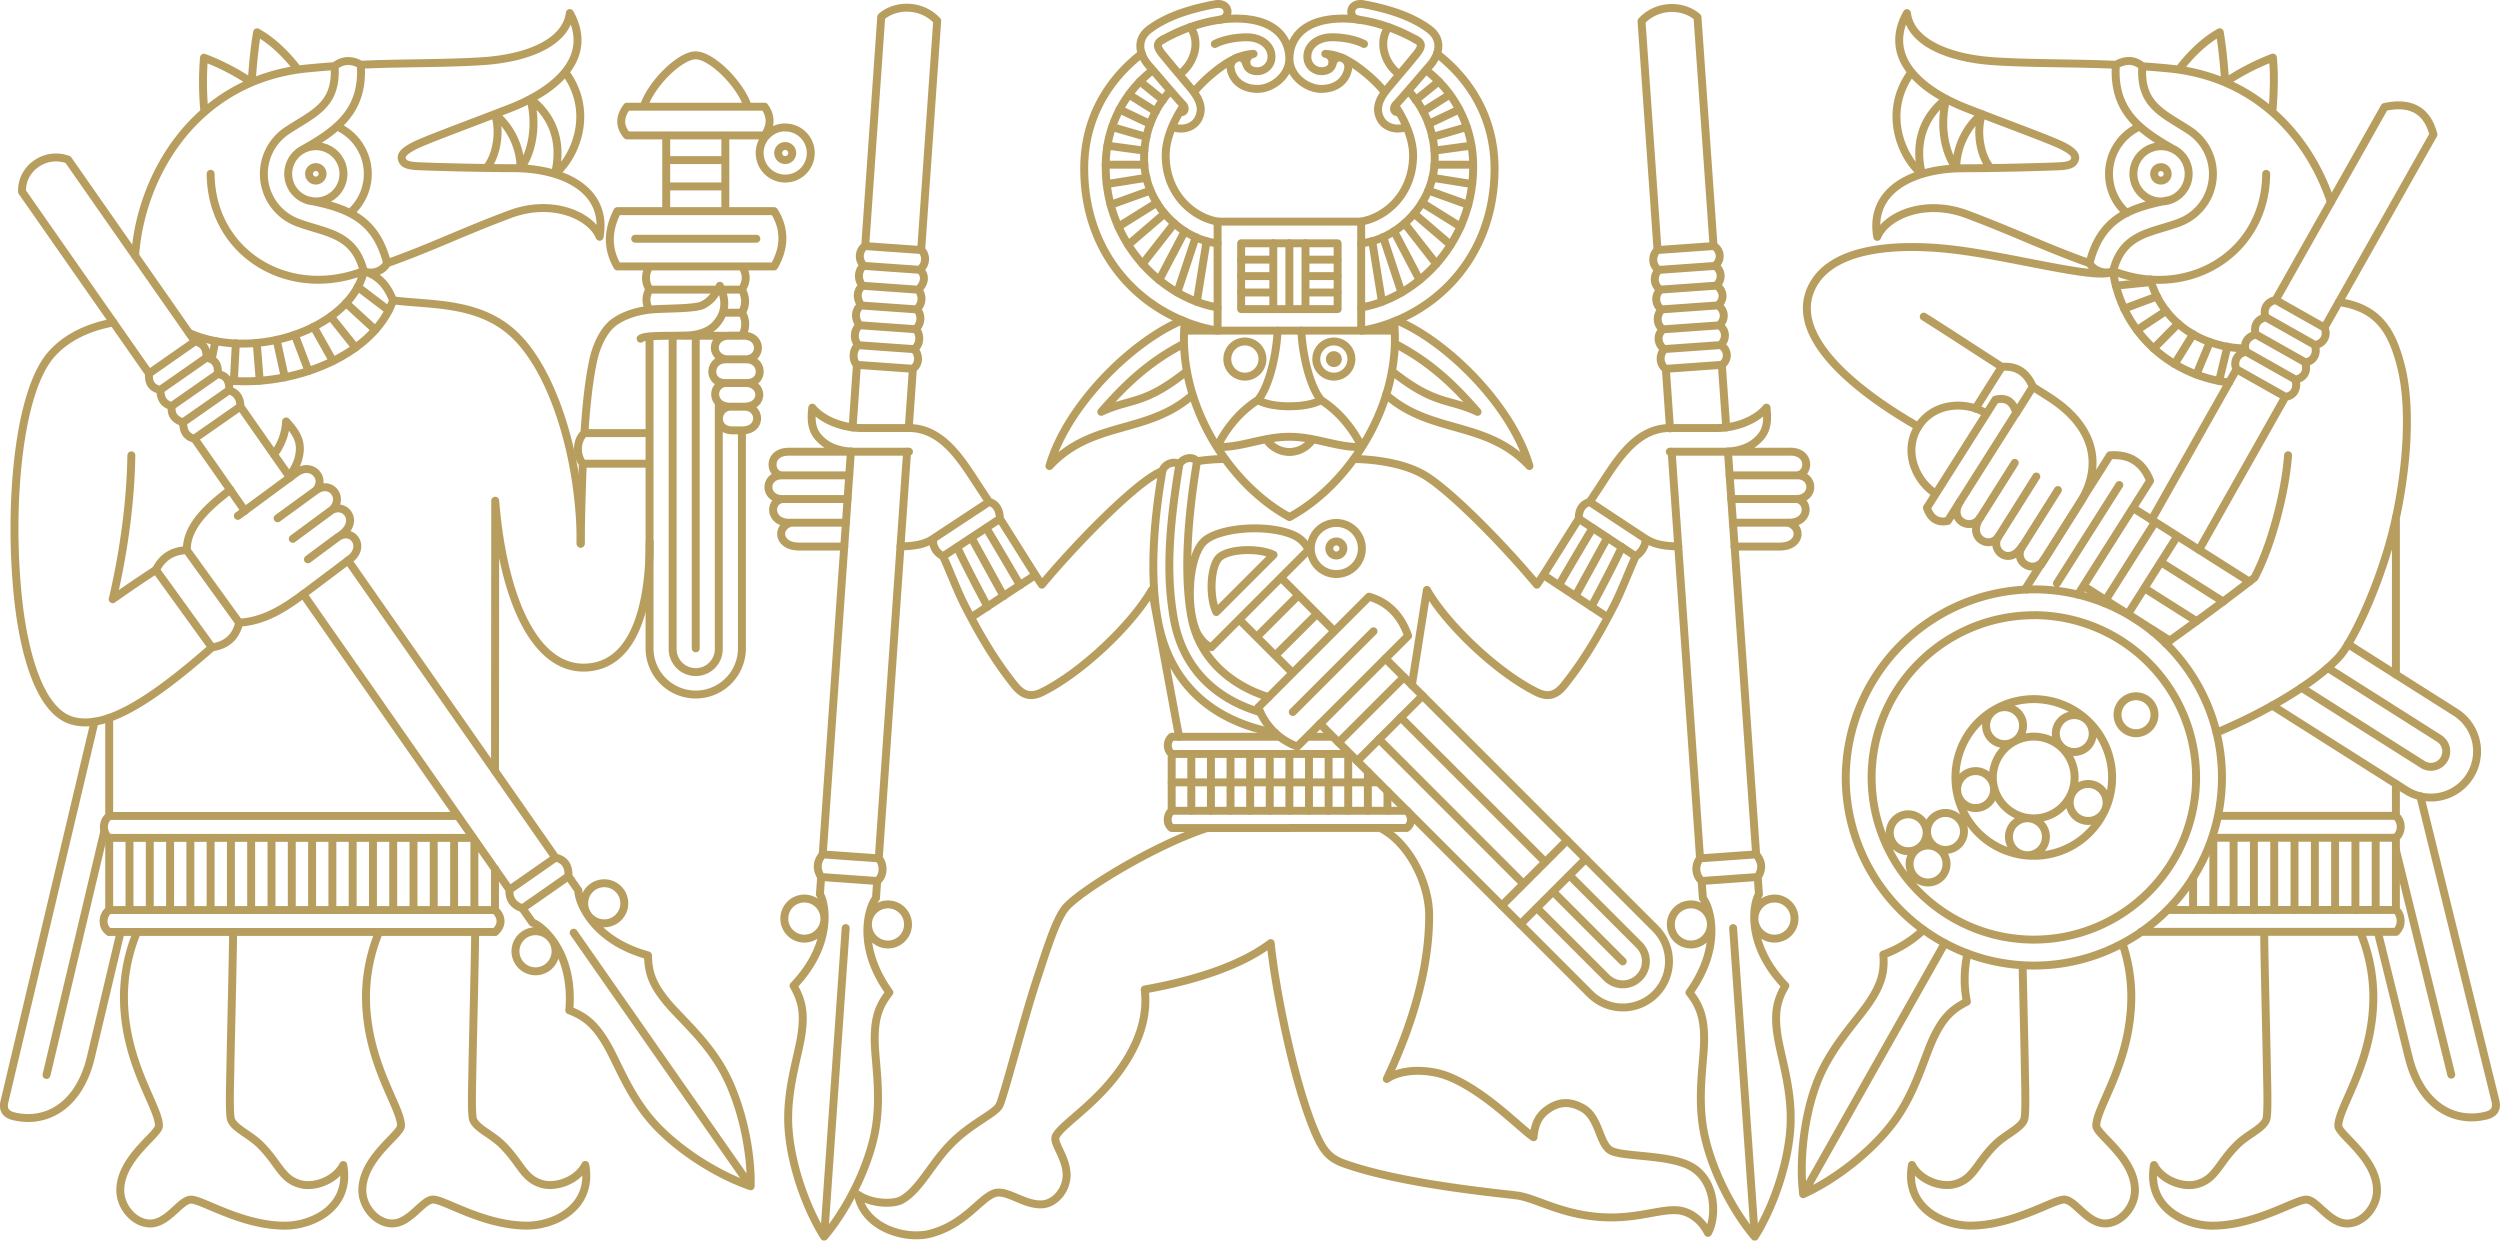 <svg id="Lag_1" data-name="Lag 1" xmlns="http://www.w3.org/2000/svg" viewBox="0 0 1259.64 625.06"><defs><style>.cls-1,.cls-2{fill:none;stroke:#b79e5f;stroke-linejoin:round;stroke-width:4px;}.cls-1{stroke-linecap:round;}</style></defs><path class="cls-1" d="M714.89,161.29h36.18v54.93H714.89m0-54.93H678.72v54.93h36.17m0-44H739.2v33.14H714.89m0-33.14h-24.3v33.14h24.3m36.18,10.9c34.69-5.77,67.2-35.09,67.2-81.7,0-25.92-12.69-45.25-29-57.86M678.72,216.22c-34.69-5.77-67.2-35.09-67.2-81.7,0-25.92,12.69-45.25,29-57.86m138-7.15c-12.48-7-25.81-10.53-36.6-10.53-21.32,0-27,11.37-27,20.26s9,15.17,15.93,15.17c8.19,0,12.74-4.68,13.66-10.25a4.92,4.92,0,0,0-3.36-5.51c-2.45-.7-4.13,1.37-4.58,3.21M651.26,69.51c12.48-7,25.81-10.53,36.6-10.53,21.32,0,27,11.37,27,20.26s-9,15.17-15.92,15.17c-8.19,0-12.74-4.68-13.66-10.25a4.92,4.92,0,0,1,3.36-5.51c2.45-.7,4.13,1.37,4.58,3.21" transform="translate(-65.23 -49.62)"/><path class="cls-2" d="M655.59,420.83H710m13.87,0h13m-81.24,37.29H774.12m-118.53-28.6h89.93" transform="translate(-65.23 -49.62)"/><path class="cls-1" d="M782,400.16l-32.91,32.91M733,76.75c8,.43,14.85,5.07,21.41,10.61A73.11,73.11,0,0,1,763,96M696.81,76.75c-8.06.43-14.85,5.07-21.42,10.61A73.79,73.79,0,0,0,666.75,96m101.39,6.79c5.6,8.41,9.08,17.46,9.08,25.07,0,19.11-13.27,31.14-26.15,33.39m-89.42-58.46c-5.6,8.41-9.08,17.46-9.08,25.07,0,19.11,13.27,31.14,26.15,33.39m13.76,60.44a8.85,8.85,0,1,0,8.84,8.85,8.86,8.86,0,0,0-8.84-8.85Zm44.83,0a8.85,8.85,0,1,0,8.84,8.85,8.86,8.86,0,0,0-8.84-8.85Zm0,6.87a2,2,0,1,0,2,2,2,2,0,0,0-2-2ZM721,216.22c0,6.87,2.89,26.5,9.87,35-4.43,2.36-10.49,3.09-15.93,3.09m-6.06-38.07c0,6.87-2.88,26.5-9.86,35,4.43,2.36,10.48,3.09,15.92,3.09m52.68-42.69c4.25,41.25-22.48,82.25-52.68,98.51M662.22,211.6c-4.26,41.25,22.48,82.25,52.67,98.51m15.93-58.91c9.11,5.84,15.74,14,20.59,23.59-12.15.58-22.81-5.09-36.52-5.09M699,251.2c-9.11,5.84-15.74,14-20.59,23.59,12.14.58,22.81-5.09,36.51-5.09m0,7.66a14.24,14.24,0,0,0,11.72-6.43m-11.72,6.43a14.24,14.24,0,0,1-11.71-6.43m65.75-59.88c25.54,10.69,58,42.93,66.89,73.39-21.75-23.28-49.5-15.73-72.3-36M660.86,211.05C635.32,221.74,602.81,254,594,284.44c21.75-23.28,49.4-15.67,72.2-35.94M768,222.75c18.59,9.67,30.25,21.33,41.69,34.38-15-7-21.39-3.18-43.17-20.54M661.81,222.75c-18.59,9.67-30.25,21.33-41.69,34.38,15-7,21.39-3.17,43.17-20.53M733,76.75a4.33,4.33,0,0,1,3.63,4.38c0,2.84-2.56,4.35-5.39,4.35a7.16,7.16,0,0,1-7.28-7.43c0-5.34,5.08-9.66,12.43-9.66,6.09,0,12.31,1.39,16.1,3.38m-55.66,5a4.33,4.33,0,0,0-3.63,4.38c0,2.84,2.56,4.35,5.39,4.35a7.16,7.16,0,0,0,7.28-7.43c0-5.34-5.08-9.66-12.44-9.66-6.08,0-12.3,1.39-16.09,3.38M750,59.58c-5.88-.67-5.33-9.26,2.44-7.79,16.18,3.05,25.89,7.42,32.72,12.41s5.89,12.44.25,18.74c-3.2,3.59-13.42,15.76-16.83,19.3-1.91,2-.74,4.49,1.54,3.79M679.76,59.58c5.88-.67,5.33-9.26-2.44-7.79-16.18,3.05-25.89,7.42-32.72,12.41s-5.89,12.44-.25,18.74c3.2,3.59,13.42,15.76,16.83,19.3,1.91,2,.74,4.49-1.54,3.79M778.53,69.51c3.38,1.67,3.46,3.56.28,7.48-5.3,6.54-9.39,11.25-13.82,16.57-3.64,4.37-7.44,9.77-4.2,15.94,2.17,4.13,7.68,6.15,13.17,4.07M651.26,69.51c-3.38,1.67-3.46,3.56-.29,7.48,5.31,6.54,9.4,11.25,13.82,16.57,3.64,4.37,7.45,9.77,4.21,15.94-2.17,4.13-7.68,6.15-13.17,4.07m109-50.27C759.89,70,762,81,770.35,87.19M664.92,63.3c5,6.69,2.83,17.65-5.48,23.89m115.37,8.08a50.25,50.25,0,0,1,13.32,34.11c0,23.28-19,40.91-37.06,42.83M655,95.27a50.25,50.25,0,0,0-13.32,34.11c0,23.28,19,40.91,37.06,42.83m105-87.28a60.76,60.76,0,0,1,23.74,48.81c0,38-28.27,66-56.38,70.78m-105-119.59a60.76,60.76,0,0,0-23.74,48.81c0,38,28.27,66,56.38,70.78m232.12,120.4c-6.22-.12-11.86-.73-16.47-3.86,0,3-1.36,6.31-5,8.87-3.39,7.38-7,17-10.56,24.09-7.16,14-15,27.81-25.47,40.86-4.25,5.31-8.33,6.18-13.79,3.5-19.75-9.7-45.27-33.87-55.39-51.54l-7.56,47.93M668.36,282.07c-5.15,31.09-6.51,58.29-2.85,78.27,4,22,21.15,35,38.89,40.52M659.47,283.58c-5.54,33.41-6.6,56.2-2.81,77.69,4.88,27.67,24.07,41.48,43.56,47.18m-49.3-121.54c-4.76,27.28-6.18,53.34-2.44,74.52,6.87,39,35.43,53.09,59.17,57.4m66.47,39.22c2.45,2.41,3,6.43-.17,8.76H714.89M518.94,324.92c6.23-.12,11.87-.73,16.48-3.86-.43,3.54,1.18,6.76,5,8.87,3.38,7.38,7,17,10.56,24.09,7.16,14,15,27.81,25.46,40.86,4.26,5.31,8.34,6.18,13.8,3.5,19.75-9.7,45.27-33.87,55.39-51.54l13.67,74m-3.71,0a5.8,5.8,0,0,0,0,8.69v28.6c-2.44,1.91-2.89,6.63,0,8.69h59.3m-41.42,0c-26.86,8.62-65.23,32.35-71.64,40.6-4.85,6.24-9.43,21.37-14.49,36.65C581,563.33,571,602.22,568.8,606.55s-14.83,9.28-25,20c-9.62,10-15.1,22.32-24.06,27.54-4.21,2.45-15.17,2.28-22.25-2.54,3.37,17.11,24.29,22.81,36.37,19.68,17.58-4.56,25.27-18.11,32.58-20.42,6.25-2,15.05,6.37,24.22,5.59,6.61-.57,12.61-8,11.95-16-.71-8.52-7.07-15.05-5.36-18.36,3.45-6.67,22.89-17.37,35.95-38.8,6.28-10.3,10.36-22.19,8.8-35.06,17.35-3.13,45.33-9.63,63.48-23.36,2,20.84,11,67.62,21.61,93.41,4.67,11.35,7.58,14.93,16.06,17.91C773,646.57,822.75,651,829.71,652c8.27,1.14,18.8,7.59,35.14,10.09,21.44,3.29,34.63-3.17,44.94-2.7,8.13.37,13.63,6.58,16,11.42,4.18-7.34,4.36-24.27-6.66-32.25s-37.88-5.42-43.11-9.74-5.32-16.58-13.52-21c-6.92-3.77-12.52-2.88-17.94,1.15-4.94,3.67-6.2,8.66-6.62,13.63-5.88-3.63-22.84-21.83-41.37-29.95-11.69-5.12-25.67-4.31-32.6.61,9.1-19.23,21.35-50.22,21.35-82.31,0-16.24-10-36.62-24.52-44.06M962,325H939.17m-471.33,0h22.77M966.08,313H938.34m-474.63,0h27.74m479.22-11.93H937.5m-478.38,0h33.16m478.39-11.93h-34m-477.55,0h34m474-11.93H906.58m-443.86,0h60.49m410.09,0c6.7,0,12.26-1.57,16.18-4.7,5-4,6.93-8.22,5.8-17.49-5.48,6.71-16.19,10.26-24.85,10.26H906.67c-18.11,0-27.82,18.3-36.87,31.83-1.18,1.76-2.36,3.56-3.56,5.38-3.71,1.13-5.62,3.94-5.51,8.53-9,14.12-17.53,28.06-21.12,33.19-17.94-21.49-44.22-47.9-56.91-55.35-9.89-5.8-24.79-7.9-35.46-7.94m-250.75-3.71c-6.7,0-12.26-1.57-16.18-4.7-5-4-6.93-8.22-5.8-17.49,5.48,6.71,16.19,10.26,24.85,10.26h23.76c18.1,0,27.82,18.3,36.87,31.83l3.56,5.38c3.69,1,5.34,4.07,5.51,8.53,9,14.12,17.53,28.06,21.12,33.19,17.94-21.49,44.22-47.9,56.91-55.35a39.29,39.29,0,0,1,3.83-2c1.2-3.72,6-5.1,8.55-3.33,1.64-3,6.36-4.42,8.89-1.51a96.91,96.91,0,0,1,14.19-1.14m284.52-3.71c10.78,0,9.86,11.44,3.6,11.93,8.78,0,9.08,11.56,0,11.93,6.78,1.56,5.93,12.45-4.59,11.93C973.49,315,972.73,325,962,325M462.72,277.22c-10.78,0-9.86,11.44-3.6,11.93-8.79,0-9.08,11.56,0,11.93-6.78,1.56-5.93,12.45,4.59,11.93C456.3,315,457.06,325,467.84,325m398.4-22.45,28.13,18.56M563.55,302.5l-28.13,18.56m307.44,18.26,32.46,21.41M586.93,339.32l-32.46,21.41M860.73,311l28.64,18.9M569.06,311l-28.64,18.9M751.07,216.22h16.85m-106,0h16.85m414.82,118L1113,303.39m-30.29,23.95,19.41-30.81m-30.29,24,19.41-30.81m-28.47,21.07,17.6-27.93m.8-25.15,8.34-13.23m-28.93,11,13.26-21m-39.32-25.32c9.15,5.72,23.46,15.09,39.32,25.32,7.4-.7,12.64,2.74,15.67,10.05,2.55,1.62,5.11,3.25,7.67,4.86,24.4,15.38,27.45,35.52,16,53.72l-13.34,21.17M1218.09,279c-1.49,20-8.9,46.76-16.93,61.69-9.94,7.8-29.3,22.24-44.7,33.12m87.22-172c19.5,2.87,26.72,14,31.38,32.64,6.39,25.57,1.28,64.24-6.1,89.91-8,27.64-19.39,49.3-24.36,55.25-8.45,10.12-31.12,25.94-62.58,39.16m-28-295.46A13.92,13.92,0,1,0,1168,137.21a13.93,13.93,0,0,0-13.93-13.92Zm0,10.52a3.4,3.4,0,1,0,3.4,3.4,3.4,3.4,0,0,0-3.4-3.4Zm-10.66-20.5A26.17,26.17,0,0,0,1136.9,157m-7,29.29c4.89-19.24,19-19.19,33.25-24.5a26.17,26.17,0,0,0,5.31-46.39c-13.1-8.65-25.17-12.59-23.81-32.4m95,68.4c-10.8-32.45-37.29-62.91-81.3-67.25-4.72-.47-9.3-.84-13.75-1.15-4.1-3.55-8.57-3.34-13.23-.72-22.29-1-41.7-.54-61.17-1.78-23.31-1.49-42.33-9.58-44.16-24.26-12.44,22.38,6.94,39,30.52,48.1,24.55,9.52,42,15.8,48,18.83,3.73,1.91,6.71,4.05,6.21,6.38-.56,2.66-2.8,3.6-8.13,3.85-7,.32-30.67,1-48.26,1-23.92,0-47.49,10.19-43.29,34.56,4.23-10.41,23.55-19.49,45.31-11.31,25.51,9.59,38.26,16.23,61.76,24.64,1.8,3.74,7.58,5.71,11.74,4l3.84,1.26c36.31,11.76,73-11.27,73.32-50.32M1210.2,106c.71-9.3,1.11-18.19.24-27.35a118.3,118.3,0,0,0-24,12.45c-.58-7.45-1.18-15.75-2.77-25.23-7.21,4-14.07,10.32-20.59,18.77m-95,49.55c-5-6-7.26-18.16-4.2-27.11-6.68,5.16-13,15.62-13,27.28-5.27-7-8.66-20.45-5-34.93-12.35,9.62-15.86,23.13-12.34,37.74-9.62-7.67-20.35-30.59-5.18-51.23m132.46,39.11c-18.58-10.32-31-20.25-29.49-42.85m26.72,68.28c-20.87,4-34.38,9.74-40,31.7m154.37,127.85v79.47m0,55.1v16.11a7.44,7.44,0,0,1,0,11v36.37c2.86,2.22,3.51,8.19,0,11M120.25,411.34v49.41c-3.56,2.69-3.57,8.67,0,11v36.37c-3.77,2.62-3.75,8.9,0,11m1023.76,0h128.51" transform="translate(-65.23 -49.62)"/><path class="cls-2" d="M1206.06,519.2c0,10.38,1.19,56.92,1.37,68.85.12,7.41.66,23-.35,25.68-1.69,4.54-9.25,7.29-14.75,12.76-9.44,9.41-10.63,17.1-20,19.73-7,2-17.74-1.78-21.78-9.59-3.93,22.07,16.41,30.56,29.35,30.56,21.57,0,41.58-13,47.21-13.13s12,12.79,21.62,12c7.5-.6,14.16-8.5,14.16-16.66,0-16.3-19.48-28.12-19.48-32.53,0-9.68,17.65-31.74,17.65-65.24a86.16,86.16,0,0,0-6.62-32.46m-170.09,16.93c.36,18,1,43.53,1.12,51.92.11,7.41.66,23-.35,25.68-1.69,4.54-9.26,7.29-14.75,12.76-9.44,9.41-10.63,17.1-20,19.73-7,2-17.74-1.78-21.78-9.59-3.93,22.07,16.41,30.56,29.34,30.56,21.58,0,41.58-13,47.22-13.13s12,12.79,21.62,12c7.5-.6,14.16-8.5,14.16-16.66,0-16.3-19.48-28.12-19.48-32.53,0-9.68,17.65-31.74,17.65-65.24a84,84,0,0,0-4.47-26.66m48.2-64.25h89.77m-115.35,47.41h115.35m-92.78-36.37h92.78" transform="translate(-65.23 -49.62)"/><path class="cls-1" d="M1052.79,302.4c-6.1,9.68,5.79,14.92,9.93,8.35-6.21,9.85,4.66,15.58,9.06,9.74-3.5,6.76,5.94,14.54,12.36,4.34-5,8,6,14.55,10.88,6.86m-63.24-67.09c-24.59-14-64.95-42.2-54.43-68.51,9.61-24,49.33-23.6,73.69-20.52,30.27,3.82,73,15.72,78.85,10.68m18.81,4.19c6.68,23.44,28.15,34.52,47.77,34.74m-8.12,17.16c-28.61-3.35-53.9-24.41-58.47-56.09M1090,346.57a94.78,94.78,0,1,1-94.78,94.78A95.33,95.33,0,0,1,1090,346.57m0,13a81.74,81.74,0,1,1-81.74,81.74A81.78,81.78,0,0,1,1090,359.61ZM1070.52,407a39.47,39.47,0,1,1-14.91,53.8,39.49,39.49,0,0,1,14.91-53.8Zm9.3,16.43A20.6,20.6,0,1,1,1072,451.5a20.61,20.61,0,0,1,7.78-28.07Zm61.65-23a9.31,9.31,0,1,1-9.31,9.3,9.31,9.31,0,0,1,9.31-9.3Zm-35.68,10.7a9.3,9.3,0,1,1-3.52,12.68,9.31,9.31,0,0,1,3.52-12.68Zm-35.13-4a9.31,9.31,0,1,1-3.52,12.68,9.31,9.31,0,0,1,3.52-12.68Zm-14.61,32.23a9.31,9.31,0,1,1-3.51,12.68,9.31,9.31,0,0,1,3.51-12.68Zm26.12,23.77a9.31,9.31,0,1,1-3.51,12.68,9.31,9.31,0,0,1,3.51-12.68Zm30.6-17.28a9.31,9.31,0,1,1-3.51,12.68,9.31,9.31,0,0,1,3.51-12.68Zm-94.14,28a9.3,9.3,0,1,1,12.71,3.42,9.32,9.32,0,0,1-12.71-3.42Zm10,15.76a9.31,9.31,0,1,1,12.71,3.41,9.3,9.3,0,0,1-12.71-3.41Zm8.78-16.41a9.31,9.31,0,1,1,12.71,3.42,9.3,9.3,0,0,1-12.71-3.42Zm-917.2,46H314.54" transform="translate(-65.23 -49.62)"/><path class="cls-2" d="M120.25,460.75H296M120.25,508.16h194.3m-194.3-36.37H303.69" transform="translate(-65.23 -49.62)"/><path class="cls-1" d="M235.52,320.2l-15.13,11.24m12.05-24.88L212.75,321.1m11.46-24.26-19.1,13.91m9.52-23-29.56,21.79m172.74,14c0-41.56-13-84.53-32-103.91-17.74-18.13-42.38-16.18-62.55-18.66M185.74,363.37C184,371.07,179,374.75,172,375.83c-34.36,30.24-55.27,41.18-70.39,36.9-17.46-5-24.71-37.6-27.23-61.19-4.9-45.68-.28-103.74,16.55-123.17,7.84-9,19.13-14,31.46-16.29m37,114.72c-6.83.34-12.18,3.16-15.57,9.93-6.88,4.48-14,9.28-21.81,14.81,4.41-18.64,9-45.23,9.4-72.47m79.48,10.34a22.44,22.44,0,0,0,4.67-8.58c1.77-6.64.75-11.56-6.17-18.87a29.82,29.82,0,0,1-6.09,16.57m-22,17.88c-10.42,7.87-22.2,18.11-21.93,30.39m26.41,36.57c12.63-.8,22.61-7.26,32.23-14.36,6-4.43,23.32-17.52,23.32-17.52m-26.66-43.71c7.64-5.64,15.31,3.06,9.58,9.06,7.61-5.62,14.7,3.69,8.23,9.72,7.19-3.72,14.77,6.64,3.08,13.64,7.43-4.91,14.27,5.2,5.77,11.29m151.24-8.81c0,15.66-1.55,60.87-31.1,63.23-27.74,2.22-43.06-37.48-46.72-84l-.11,136.17m0,49.31,0,20.79c4.12,3.68,3.29,8.41,0,11" transform="translate(-65.23 -49.62)"/><path class="cls-2" d="M182.67,519.2c0,10.38-1.19,56.92-1.37,68.85-.12,7.41-.66,23,.35,25.68,1.69,4.54,9.25,7.29,14.75,12.76,9.44,9.41,10.63,17.1,20,19.73,7,2,17.74-1.78,21.78-9.59,3.93,22.07-16.41,30.56-29.35,30.56-21.57,0-41.58-13-47.21-13.13s-12,12.79-21.62,12c-7.5-.6-14.16-8.5-14.16-16.66,0-16.3,19.48-28.12,19.48-32.53,0-9.68-17.65-31.74-17.65-65.24a86.16,86.16,0,0,1,6.62-32.46m170.34,0c0,10.38-1.18,56.92-1.37,68.85-.11,7.41-.65,23,.35,25.68,1.69,4.54,9.26,7.29,14.75,12.76,9.44,9.41,10.63,17.1,20,19.73,7.05,2,17.74-1.78,21.78-9.59,3.93,22.07-16.41,30.56-29.34,30.56-21.58,0-41.58-13-47.22-13.13s-12,12.79-21.62,12c-7.5-.6-14.16-8.5-14.16-16.66,0-16.3,19.48-28.12,19.48-32.53,0-9.68-17.65-31.74-17.65-65.24a86.16,86.16,0,0,1,6.62-32.46" transform="translate(-65.23 -49.62)"/><path class="cls-1" d="M143.76,336.73,172,375.83m-12.66-49,26.41,36.57m174-95.57h32.8m-33.62,15.44h33.62M224.36,123.29a13.92,13.92,0,1,1-13.92,13.92,13.92,13.92,0,0,1,13.92-13.92Zm0,10.52a3.4,3.4,0,1,0,3.4,3.4,3.4,3.4,0,0,0-3.4-3.4ZM235,113.31A26.17,26.17,0,0,1,241.52,157m7,29.29c-4.89-19.24-19-19.19-33.26-24.5A26.17,26.17,0,0,1,210,115.36c13.1-8.65,25.18-12.59,23.81-32.4M133.32,178.37c2.83-40.5,30.46-88.72,86.71-94.26,4.72-.47,9.29-.84,13.74-1.15,4-3.1,8.34-3.52,13.24-.72,22.29-1,41.69-.54,61.17-1.78,23.31-1.49,42.33-9.58,44.16-24.26,12.43,22.38-6.94,39-30.53,48.1-24.54,9.52-42,15.8-47.94,18.83-3.74,1.91-6.71,4.05-6.21,6.38.56,2.66,2.8,3.6,8.13,3.85,7,.32,30.67,1,48.25,1,23.93,0,47.5,10.19,43.3,34.56-4.23-10.41-23.55-19.49-45.31-11.31-25.51,9.59-38.26,16.23-61.76,24.64a9.43,9.43,0,0,1-11.74,4l-3.84,1.26c-36.31,11.76-73-11.27-73.33-50.32M168.22,106A159.26,159.26,0,0,1,168,78.69a118.11,118.11,0,0,1,24,12.45c.58-7.45,1.17-15.75,2.77-25.23,7.2,4,14.06,10.32,20.59,18.77m95,49.55c5-6,7.25-18.16,4.2-27.11,6.68,5.16,13,15.62,12.95,27.28,5.27-7,8.66-20.45,5-34.93,12.35,9.62,15.86,23.13,12.34,37.74,9.62-7.67,20.35-30.59,5.18-51.23M217.52,125.09c18.57-10.32,31-20.25,29.49-42.85m-26.72,68.28c20.87,4,34.38,9.74,40,31.7m-99.68,35.22c34,14.8,81.52-3.19,87.94-31.19M263.26,201c-3.15-8.53-8.41-13-14.73-14.71M263.26,201C253.51,228.72,213,244.62,180,241.3m259.25,25.17h-4.89m5.85-11.94H433.4m8.25-11.93H430.52m10.65-11.93H431m8.73-11.93h-7.05M388,220.27c2.44-2,16-1.2,24.1-1.65,5.21-.28,10.61-1.94,13.91-5.72,3.83-4.39,6.1-10.2,1.92-19.31-2.67,5.1-4.54,7.6-8.66,9.74-3.94,2-20.15,1.6-26.17,2.25-7.21.78-13.41,2.9-18.13,6.15-5.56,3.83-9.23,12.21-10.73,18.94-2,9.05-3.48,20.94-4.53,37.13-4,3.48-4.4,10.92-.82,15.44-.49,11.54-.85,24.85-1.1,40.29m74.87-104.79c-8.82,0-9.85,10.43-1.68,11.93-8.79,0-9.27,11.93-.48,11.93-7.18,1.18-6.72,12.16,2.88,11.93-7.31,0-8.75,11.94,1,11.94m5.37-47.73c9.67,0,9.48,11.57,1.44,11.93,8.78,0,9.26,11.93.48,11.93,8.46.91,8.35,11.93-1.44,11.93,8.44,0,9.16,11.94-1,11.94m-.18-82.63c2.64,3.88,2.45,7.76,0,11.64,2,3.87,2.26,7.75,0,11.63a11,11,0,0,1,0,11.63m0,47.73V376.29a23.27,23.27,0,1,1-46.54,0V219.16m-.08-13.5a9.37,9.37,0,0,1,.08-10.18,10.39,10.39,0,0,1,0-11.64m34.89,69.1V376.29a11.63,11.63,0,1,1-23.25,0V218.8M455.27,156H376.32c-5.18,10-5,19.28,0,27.87h78.95c5.43-9.45,5.71-18.75,0-27.87Zm-4.79-52.61H381.12c-3.4,4.58-4.26,9.41,0,14.46h69.36c3.28-4.82,3.41-9.64,0-14.46Zm10.37,10.46A12.87,12.87,0,1,1,448,126.69a12.87,12.87,0,0,1,12.87-12.87Zm0,9.34a3.54,3.54,0,1,1-3.53,3.53,3.54,3.54,0,0,1,3.53-3.53ZM415.78,376.27V218.19m-30.51-48.28h61.05m-15.63-52.09V156m0-12.45H400.9m38.17,52H428.74m-1.84,0H392.53m46.54,11.63h-9.59m9.59,11.63h-30M400.9,117.82V156m29.79-25.7H400.9m14.9-52.78c7.84,0,22.43,14.2,26.23,25.87M415.8,77.49c-7.85,0-22.43,14.2-26.23,25.87m750.36,202.18,58.67,37.17m49.69,31.48,54.21,34.34a23.27,23.27,0,0,1-24.91,39.32l-67.48-42.75m-51.62-32.7L1115,344.86m39-12,31.42,19.9m52.66,33.37,56.11,35.55a7.75,7.75,0,1,1-8.3,13.1l-61-38.66M1172,362.62l-26.34-16.69m-33.44,3.28,36.34-57.36c-3.68-9.42-10.53-13.5-20.22-12.81l-42.25,66.69c.12.31.26.61.39.9M1070.63,251l-34.5,54.46c1.7,5,4.84,7.78,10.5,6.64l34.49-54.45c-1.61-5.84-5.17-8-10.49-6.65Zm31,92.54L1133.05,294m18.07,18.61-24.91,39.31m36.09-32.23L1137.4,359m-96.8-60.61c-10.24-6.49-16.59-21.57-8.81-33.85s24.13-13,34.37-6.49M763.26,381.43,899.34,517.51a23.27,23.27,0,0,1-32.92,32.91L730.34,414.34" transform="translate(-65.23 -49.62)"/><path class="cls-1" d="M856,490.62l35.12,35.12a11.62,11.62,0,1,1-16.44,16.44l-35.12-35.12M755,350.26l-55.82,55.82c4.21,10.44,11.16,16.39,19.71,19.71L774.71,370Q769.3,354.39,755,350.26Zm-86.68,18.18c2.28,4.16,4.73,6.3,7.27,7.28l49-49.05a15,15,0,0,0-7.27-7.27m12.13-2.52a12.87,12.87,0,1,1,0,18.21,12.88,12.88,0,0,1,0-18.21Zm6.6,6.6a3.54,3.54,0,1,1,0,5,3.54,3.54,0,0,1,0-5ZM882.85,534l-35.11-35.11M716.61,408.36l40.67-40.67m-46.64-27,27,27m-8.8-8.81L707.75,379.9M843.88,484,771,411.13M832.9,495,760.05,422.1m104.16,60.28L831.3,515.29m-58.68-124.5L739.71,423.7M854.85,473l-32.92,32.91M689.58,361.73l27,27m2.89-39.23-21.06,21.06M671.6,322.68c7.33-7.34,32.63-9.31,45.76-3.28M678.08,358c-3.78-7.95-2.89-23.1,1.42-27.41s19.46-5.19,27.41-1.41L678.08,358Zm-6.48-35.31c-7.34,7.33-9.32,32.63-3.28,45.76M973.76,651.29c-2-16.6.33-38.84,6.87-56,6.89-18.09,20.26-31.32,26.57-40.8s7.61-15.62,6.95-23.91a58.3,58.3,0,0,0,20.21-12.45m91.24-164.59.81-1.43m22.91-40.59,42.81-75.86a6,6,0,0,1,4.92-8.71c-1.89-3.76.43-8,4.91-8.7-1.44-3.66.11-7.82,4.92-8.71-1.64-3.72.35-7.91,4.91-8.71l54.92-97.3c13.55-2.93,21.56,2,24.61,13.89l-54.92,97.3a6,6,0,0,1-4.91,8.71c1.7,4.35-.73,8.52-4.92,8.71,1.73,4-.32,8.21-4.91,8.7,1.61,4.28-.63,8.31-4.92,8.71l-43.52,77.11m-22.9,40.59-.42.73m-93.32,162.13a58,58,0,0,0-.32,24.23c-7.44,3.72-12,8-16.88,18.31s-9.28,28.58-21.2,43.83c-11.34,14.49-29.18,28-44.42,34.84m0,0,71.36-126.43m147-289.23,24.61,13.89M1202,218.22l24.61,13.89m-19.69-22.6,24.61,13.89m-34.44,3.52,24.61,13.89m-9.87-40,24.61,13.89m-287.06,458c8.92-14.13,16.39-35.21,17.86-53.55,1.55-19.29-4.83-37-6.46-48.25s-.16-17.38,4-24.58c-20.73-21.66-15.8-42.37-13.3-46.08l-.61-8.71c2.51-3.8,2.36-7.6-.8-11.4l-14.2-203M480.45,672.68c-8.92-14.13-16.39-35.21-17.86-53.55-1.55-19.29,4.83-37,6.46-48.25s.16-17.38-4-24.58c20.73-21.66,15.8-42.37,13.3-46.08l.61-8.71c-2.77-4.47-1.91-8.14.8-11.4,2.69-38.51,8.79-125.68,14.2-203M935,265l-2.21-31.54a5.84,5.84,0,0,0-.7-10c3.16-2.86,3.07-7.56-.69-10a6,6,0,0,0-.7-10c3.7-2.77,3-7.8-.7-10a6.23,6.23,0,0,0-.7-10,5.94,5.94,0,0,0-.69-10L920.52,58.27c-7.36-6.52-20.49-6.4-28.2,2,0,0,4.22,60.18,8.07,115.34-3.32,2.81-2.55,8.34.7,10a6.4,6.4,0,0,0,.7,10,6.46,6.46,0,0,0,.7,10c-2.86,2.72-2.69,7.84.7,10-3.32,2.6-2.94,7.48.69,10a6.69,6.69,0,0,0,.7,10l2.09,29.87M494.81,265,497,233.45c-2.43-2.4-2.24-7.59.69-10-2.62-2.78-2.2-7.85.7-10-2.47-2.74-2.7-7.65.7-10-2.23-3.5-2.47-6.85.7-10-2.64-2.89-2.28-7.85.7-10a6.47,6.47,0,0,1,.69-10l8.07-115.33c7.35-6.52,20.49-6.4,28.19,2l-8.07,115.34a6.61,6.61,0,0,1-.69,10c3,2.74,2.71,6.74-.7,10,2.28,3.54,2.08,6.87-.7,10a7.2,7.2,0,0,1-.7,10c2.42,2.18,2.67,7.55-.7,10,2.75,3.34,2.53,7.77-.69,10l-2.09,29.87m384.39,11.93,14.33,204.86a8.34,8.34,0,0,0,.8,11.4l.61,8.71c3,3.33,10.75,23.15-6.75,47.49,5.12,6.55,7.42,12.38,7.38,23.78s-3.9,29.8.32,48.68c4,18,14.34,37.79,25.14,50.54M522.28,277.22C516.83,355.11,508,482.08,508,482.08c2.8,3.22,2.52,9.12-.8,11.4-.32,4.54-.61,8.71-.61,8.71-3,3.33-10.75,23.15,6.75,47.49-5.12,6.55-7.42,12.38-7.38,23.78s3.9,29.8-.32,48.68c-4,18-14.34,37.79-25.14,50.54m468.89,0L938.47,517.25m-458,155.43,10.87-155.43m425.15-11.92a10.1,10.1,0,1,0,10.78,9.37,10.11,10.11,0,0,0-10.78-9.37Zm-403.15,0a10.1,10.1,0,1,1-10.78,9.37,10.11,10.11,0,0,1,10.78-9.37Zm445.27-2.95a10.1,10.1,0,1,1-9.37,10.78,10.11,10.11,0,0,1,9.37-10.78Zm-487.39,0a10.1,10.1,0,1,0,9.37,10.78,10.11,10.11,0,0,0-9.37-10.78Zm479.63-10.87-28.19,2m-443.68-2,28.19,2m423.53-290-28.19,2m30.28,27.95-28.19,2M499.11,203.53l28.19,2M497,233.45l28.19,2m404.07-51.84-28.19,2m30.29,27.95-28.19,2M500.51,183.58l28.19,2M498.41,213.5l28.19,2M950,480.11l-28.19,2m-442.08-2,28.19,2M930,193.55l-28.19,2m30.28,27.95-28.19,2m-404.07-31.9,28.19,2m-30.29,27.95,28.19,2M928.59,173.6l-28.2,2m-399.19-2,28.19,2M443.46,647.33c-15.82-5.39-34.87-17.1-47.54-30.44-13.32-14-19.47-31.82-25.29-41.61s-10.79-13.62-18.55-16.61c2.52-29.87-14.33-42.89-18.6-44.21l-5-7.16c-4.34-1.47-6.86-4.33-6.54-9.37L218,349M188.62,307l-25.39-36.36c-3.95-.77-5.69-3.66-5.72-8.2-4.15-1.28-6.32-3.85-5.72-8.19-3.58-.89-5.77-3.31-5.73-8.2-4.13-.73-6.18-3.34-5.72-8.2l-64-91.62c-.45-11.77,11.69-20.42,23.18-16.17l63.95,91.61c4.27.88,6.1,3.79,5.72,8.2,4.35.72,6.21,3.43,5.73,8.2,3.83.67,6.21,2.94,5.72,8.2,3.55,1.12,5.72,3.6,5.72,8.2l25,35.76M240.58,332,345.11,481.76c5,1.07,6.74,4.53,6.54,9.37l5,7.16c-.24,4.46,6.17,24.76,35.08,32.7.14,8.32,2,14.3,9.2,23.14s21.76,20.73,30.34,38.08c8.16,16.49,12.58,38.41,12.19,55.12m0,0L354.27,519.57m9.63-23.1a10.1,10.1,0,1,1-2.5,14.06,10.1,10.1,0,0,1,2.5-14.06Zm-34.63,24.17a10.1,10.1,0,1,0,14.07,2.5,10.1,10.1,0,0,0-14.07-2.5Zm-.79-13.34,23.17-16.17M163.23,270.59l23.17-16.17m-34.61-.22L175,238m-28.9,8,23.17-16.18M321.94,497.93l23.17-16.17M157.51,262.39l23.17-16.17m-40.34-8.42,23.17-16.18M126,519.2c-4.31,18.18-9.28,39.14-15,63.15-5.75,24.21-22.2,33.66-38.78,29.73-3.79-.9-5.82-3.11-4.71-7.57l45.38-191.27m-24.23,178,29.16-122.89M1263.31,519.2c4.48,18.16,9.64,39.12,15.56,63.13s22.5,33.46,39,29.39c3.79-.93,5.8-3.17,4.65-7.62l-37.78-153.24m15.57,140.22-27.82-112.83M714.89,172.18v33.14m24.31-16.57H723m-16.21,0h-16.2M723,172.18v33.14M739.2,197H723m-16.21,0h-16.2m16.2-24.86v33.14m32.41-24.85H723m-16.21,0h-16.2M788,132.59h19.46m-165.63,0H622.35m134.27,38.55,4.91,30.54m-88.36-30.54-4.91,30.54m109.49-44.42L796.12,173M652,157.26,633.67,173m151.4-60.93,15.39-7.3m-155.74,7.3-15.39-7.3m138.28,61.36,12.88,24.52M662.18,166.16,649.3,190.68m135.58-45.07L805,152.84M644.9,145.61l-20.08,7.23m153.73-52.79,11.61-9.4m-138.92,9.4-11.61-9.4m142.62,15.1,13.39-8.42m-148.11,8.42-13.38-8.42M787,118.64l17.25-5m-161.38,5-17.25-5M788,125.52,806.56,123m-164.75,2.52L623.23,123M787,139.19l20,3.19m-164.15-3.19-20,3.19m158.9,9.39,19.33,12.06m-153-12.06-19.33,12.06m144.18-1.66,16,20.44m-132-20.44-16,20.44m121.23-13.47L771.37,197m-103.7-27.86L658.42,197m26.82,261.12v-28.6m79.07,28.6v-9.85m-49.42,9.85v-28.6m19.77,28.6v-28.6m-59.3,28.6v-28.6m79.07,28.6v-19.7M705,458.12v-28.6m19.77,28.6v-28.6m-69.19,14.3H759.82m-64.69,14.3v-28.6m-29.65,28.6v-28.6m79.06,28.6v-28.6M150.93,508.16V471.79m92,36.37V471.79m-61.35,36.37V471.79m92,36.37V471.79m30.67,36.37V472.69m-92,35.47V471.79m-10.22,36.37V471.79m92,36.37V471.79M140.7,508.16V471.79m92,36.37V471.79m-61.35,36.37V471.79m92,36.37V471.79m-71.58,36.37V471.79m92,36.37V471.79M161.15,508.16V471.79m92,36.37V471.79M130.48,508.16V471.79m92,36.37V471.79m1009.11,36.37V471.79m-61.36,36.37V491.7m92,16.46V471.79m-61.35,36.37V471.79m-10.23,36.37V471.79m30.68,36.37V471.79m30.68,36.37V471.79m-71.58,36.37V471.79m61.35,36.37V471.79m-30.67,36.37V471.79m-336-151.25L859,349.94m23.38-24.65c-4.13,8.88-9.23,18.52-15.29,30m.63-39.65c-6.47,10.76-12,20.2-17,28.83m-296-23.91,16.18,29.4m-23.39-24.65c4.14,8.88,9.24,18.52,15.3,30m-.63-39.65c6.46,10.76,12,20.2,17,28.83M1162.71,212.7l-12.33,12.48m28.3-3.2-6.79,16.35m-40.54-44.76,17.73-1.84m-7.07,24.2,14.62-9.67m4.31,26.76,9.3-15m17.29,6.27-4.19,17.23M1152,199l-16.5,6.14M213.75,218.31l6.94,18.24m11.16-27.46,12.49,15.65m-49.76-2.32,1.52,19m43.47-39.12,14.71,13.51m-8.79-21.64,15.57,11.85m-77,16.61-1,18.88m-9.27-20.07-1.92,9.17m51.4-16.36L233,231.55m-28.39-10.67,4.13,18.84" transform="translate(-65.23 -49.62)"/></svg>
